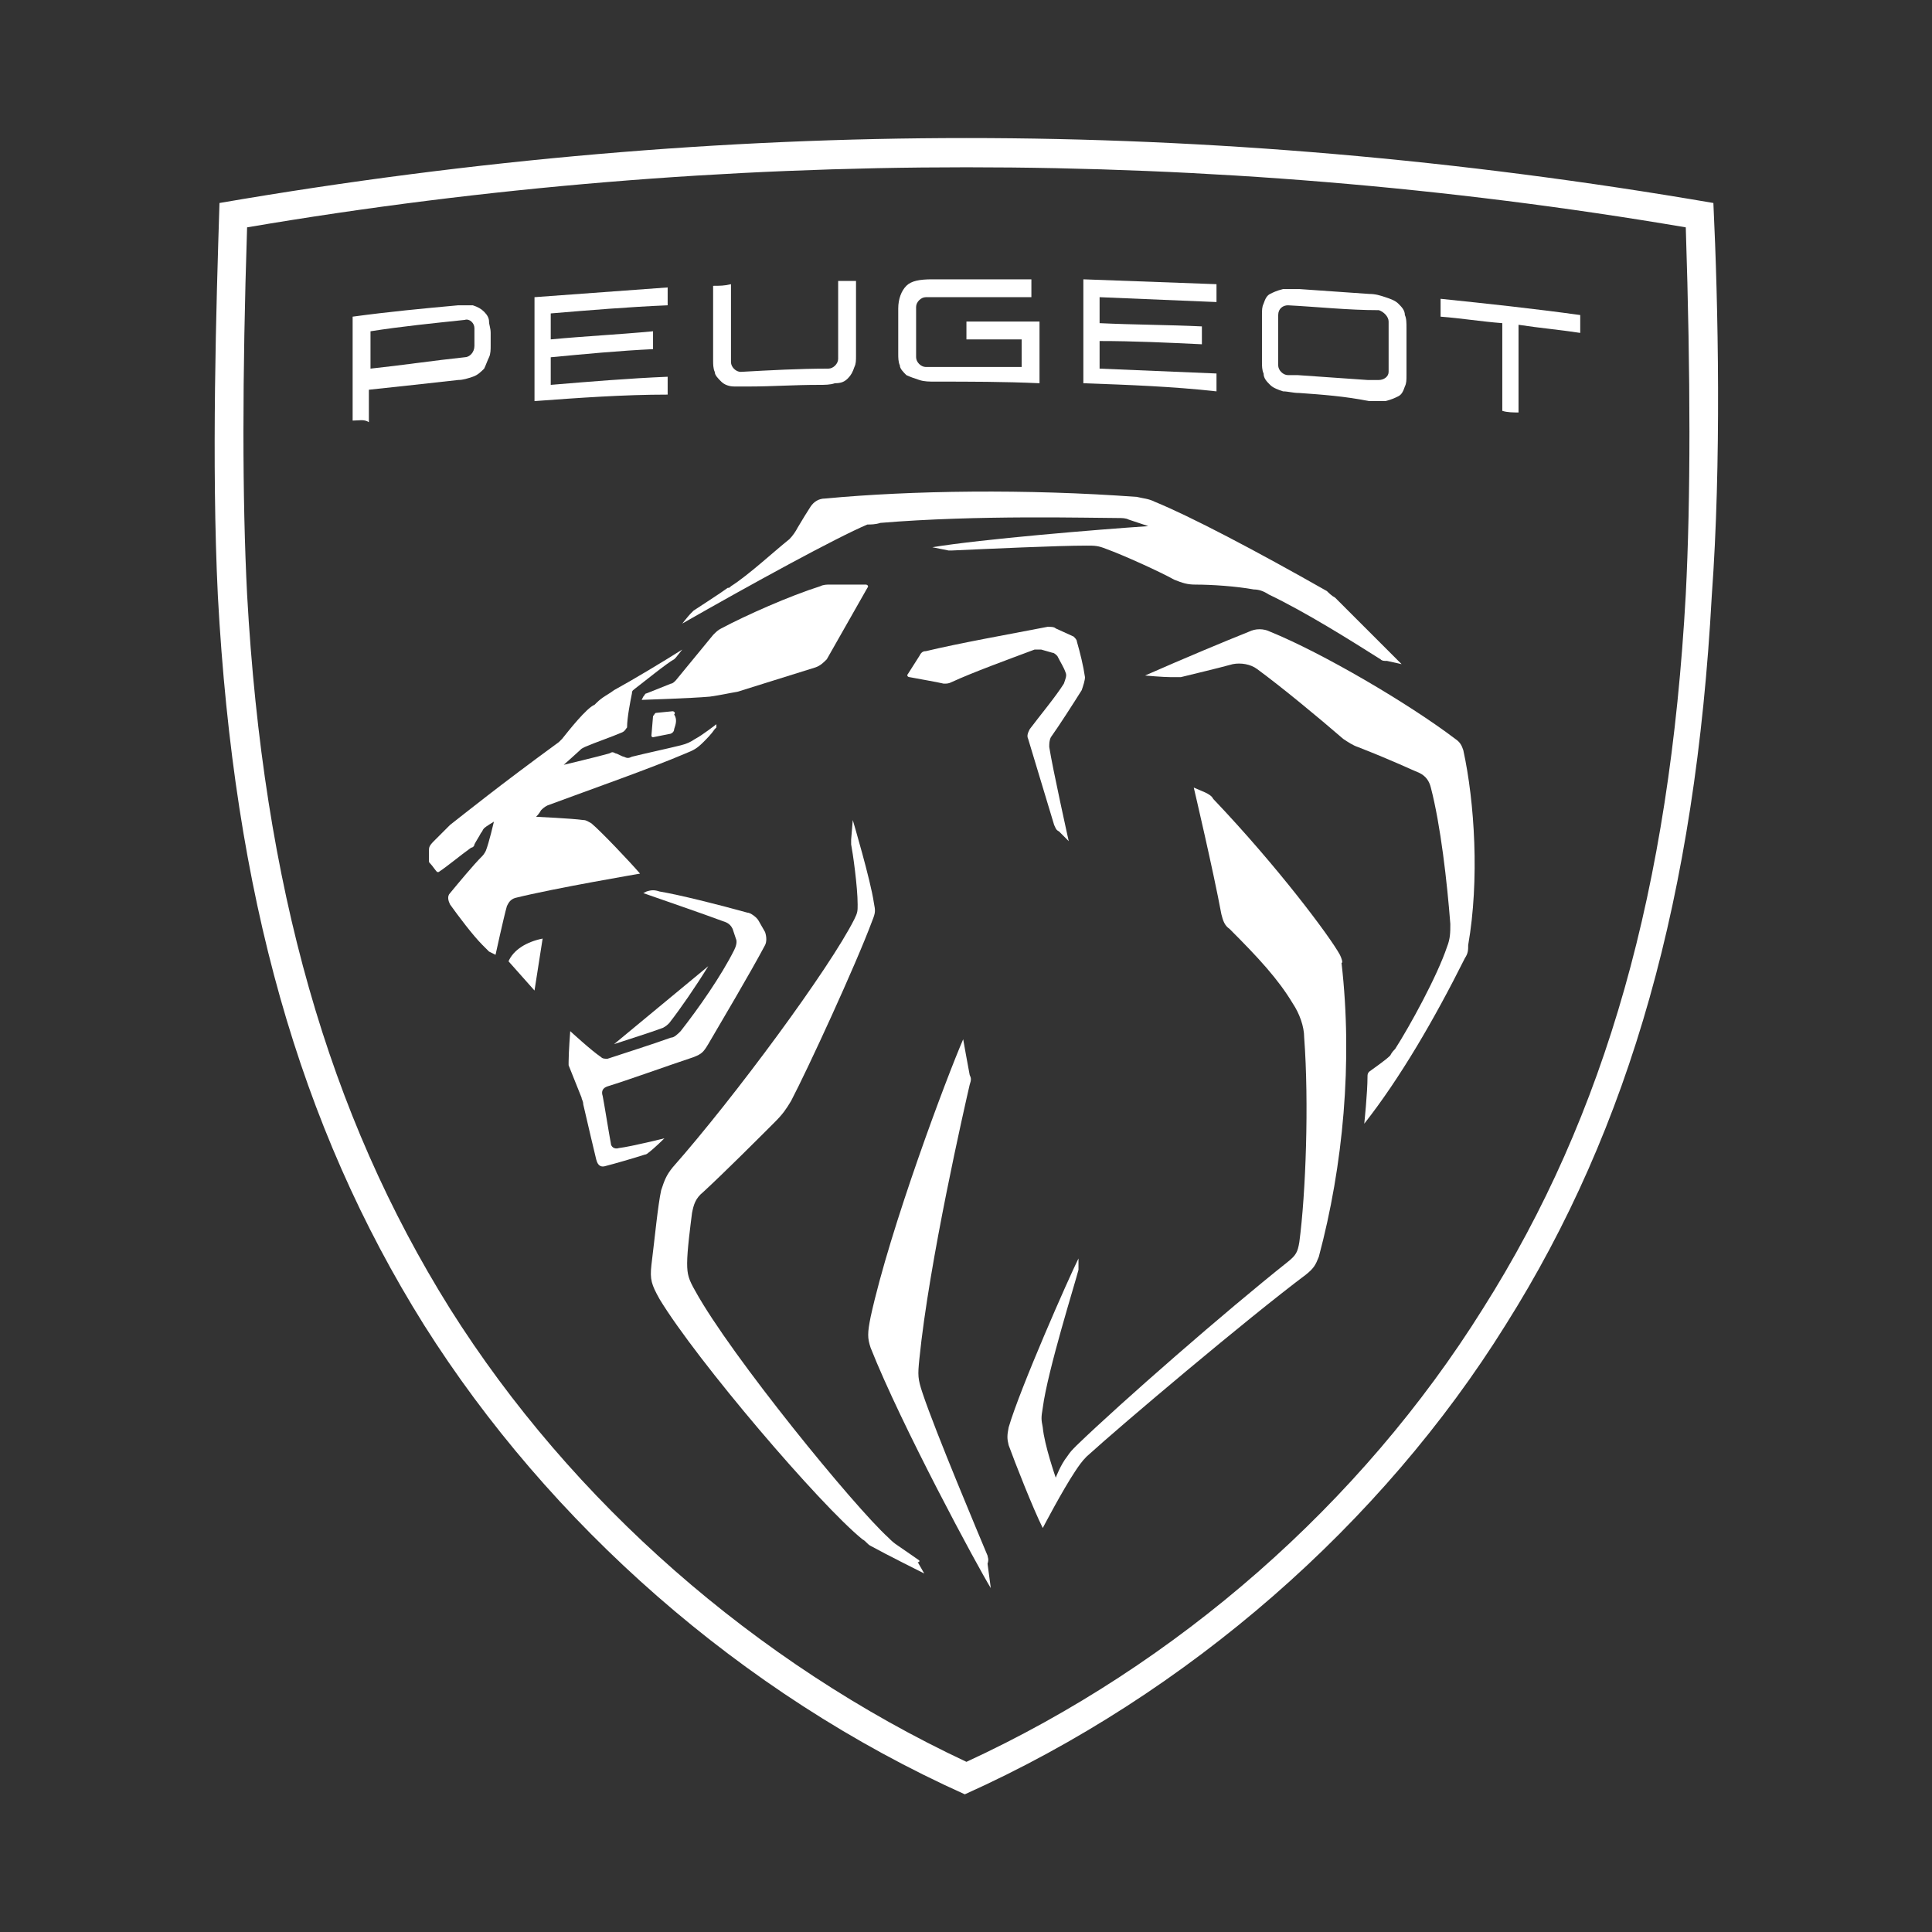 <svg xmlns="http://www.w3.org/2000/svg" version="1.1" id="Livello_1" x="0" y="0" xml:space="preserve" width="84" height="84"><rect width="100%" height="100%" fill="#333333" stroke="none"/><style type="text/css" id="style8731">.st0{fill:#fff}</style><g id="g8791" transform="translate(-53.291 -7.412) scale(.706)"><g id="g8757"><path class="st0" d="M113.6 81.2c-.3.1-.5-.1-.5-.3-.1-.5-.4-2.4-.5-2.9-.1-.3 0-.5.3-.6 1.3-.4 3.5-1.2 5.3-1.8.5-.2.6-.3.9-.8.7-1.2 2.6-4.4 3.5-6.1.1-.2.1-.5 0-.8l-.4-.7c-.1-.2-.5-.5-.7-.5-1.8-.5-4.2-1.1-5.4-1.3-.3-.1-.5-.1-.8 0l-.2.1c1.7.6 3.2 1.1 5.1 1.8.2.1.3.2.4.4l.2.6c.1.2 0 .5-.1.7-.8 1.6-2.2 3.6-3.3 5-.2.2-.4.4-.6.4-1.1.4-3 1-3.9 1.3-.2 0-.3 0-.4-.1-.6-.4-1.9-1.6-1.9-1.6s-.1 1.3-.1 1.9v.2l.8 2c0 .1.1.2.1.4.2.9.8 3.4.8 3.4.1.4.3.5.6.4.4-.1 1.8-.5 2.4-.7.1 0 .2-.1.2-.1.4-.3 1-.9 1-.9s-2 .5-2.8.6z" id="path8733" fill="#fff"/><path class="st0" d="M116.7 73.5c.7-.9 1.6-2.2 2.4-3.5l-5.8 4.8c.9-.3 2.2-.7 3-1 .2-.1.3-.2.4-.3z" id="path8735" fill="#fff"/><path class="st0" d="M116.9 54.3l-1 .1c-.1 0-.1.1-.2.2l-.1 1.2c0 .1.1.1.1.1l1-.2c.1 0 .3-.1.3-.3.1-.3.2-.6 0-.9.1-.1 0-.2-.1-.2z" id="path8737" fill="#fff"/><path class="st0" d="M106.8 69.7l1.6 1.8.5-3.2c-1 .2-1.8.7-2.1 1.4z" id="path8739" fill="#fff"/><path class="st0" d="M158 69.3c-.6-1.1-3.8-5.4-7.8-9.6-.1-.2-.3-.3-.5-.4l-.7-.3s1.2 5.1 1.7 7.8c.1.4.2.7.5.9 1.8 1.8 3 3.1 3.9 4.6.4.6.7 1.4.7 2.1.3 4 .1 9.6-.3 12.6-.1.6-.2.8-.7 1.2-3.9 3.1-10.2 8.6-13 11.3-.3.3-.4.4-.6.7-.4.5-.7 1.3-.7 1.3s-.7-2-.8-3.1c-.1-.5-.1-.6 0-1.2.3-2.3 2-7.7 2.2-8.5V88c-.6 1.2-3.6 8-4.3 10.4-.1.5-.1.7 0 1.1.4 1.1 1.5 3.9 2.1 5.1 0 0 1.2-2.3 2-3.5.2-.3.4-.6.7-.9 2.2-2 9.9-8.5 13.5-11.2.5-.4.6-.6.8-1.1 1.5-5.6 2.1-12 1.4-18.1.1 0 0-.3-.1-.5z" id="path8741" fill="#fff"/><path class="st0" d="M142.1 53c.1-.3.2-.6.2-.8-.1-.7-.3-1.5-.5-2.2 0-.1-.1-.2-.2-.3l-1.1-.5c-.1-.1-.3-.1-.5-.1-2.6.5-5.4 1-7.5 1.5-.2 0-.3.1-.4.3l-.7 1.1c-.1.1 0 .2.1.2.5.1 1.7.3 2.1.4.2 0 .3 0 .5-.1 1.3-.6 3.5-1.4 5.1-2h.4l.7.2c.1 0 .2.1.3.2.2.4.4.7.5 1 .1.2 0 .4-.1.7-.5.8-1.5 2-2.1 2.8-.1.2-.2.4-.1.6.4 1.3 1.2 4 1.6 5.3.1.2.1.3.3.4l.6.6s-1-4.5-1.2-5.8c0-.2 0-.4.1-.6.5-.7 1.4-2.1 1.9-2.9z" id="path8743" fill="#fff"/><path class="st0" d="M165.6 56.7c-.1-.3-.2-.5-.5-.7-2.9-2.2-8.2-5.3-11.4-6.6-.4-.2-.9-.2-1.3 0-1.5.6-3.9 1.6-6.4 2.7 0 0 1.1.1 1.6.1h.6c.8-.2 2.1-.5 3.2-.8.5-.1 1.1 0 1.5.3 1.5 1.1 3.8 3 5.3 4.3.3.2.6.4.9.5 2.3.9 3.3 1.4 3.8 1.6.4.2.6.5.7.9.6 2.3 1 5.8 1.2 8.4 0 .5 0 .9-.2 1.4-.6 1.8-2.3 4.9-3.2 6.3-.1.1-.2.2-.3.4-.3.3-.9.7-1.3 1-.1.1-.1.2-.1.3 0 1-.2 2.9-.2 2.9 2.2-2.8 4.3-6.4 6.2-10.2.2-.3.2-.5.2-.8.7-4 .4-8.8-.3-12z" id="path8745" fill="#fff"/><path class="st0" d="M136.3 106.3c-.5-1.2-3.2-7.6-4-10-.3-.9-.3-1.1-.2-2.1.6-6 2.8-15.6 3.1-16.9.1-.3.1-.4 0-.6-.1-.5-.4-2.2-.4-2.2-1 2.3-4.5 11.6-5.7 17.1-.2 1-.2 1.3 0 1.9 1.9 4.8 6.6 13.5 7.4 14.8l-.2-1.5c.1-.3 0-.4 0-.5z" id="path8747" fill="#fff"/><path class="st0" d="M132.1 106.6s-1-.7-1.3-.9c-.3-.2-.4-.3-.6-.5-2.1-1.9-9.7-11.2-11.9-15.2-.4-.7-.5-1-.5-1.7 0-.8.2-2.3.3-3.1.1-.5.2-.9.7-1.3 1.3-1.2 3.3-3.2 4.4-4.3.5-.5.7-.8 1-1.3 1-1.9 4-8.4 5-11.1.2-.5.2-.6.1-1.1-.2-1.4-1.3-5.1-1.3-5.1l-.1 1.2v.3c.1.5.4 2.6.4 3.7 0 .4 0 .5-.2.9-1.5 3-7.4 11-11.2 15.3-.4.5-.5.8-.7 1.4-.2.9-.4 3-.6 4.6-.1.9 0 1.2.5 2.1 2.3 3.8 9.9 12.7 12.5 14.8.2.1.3.3.5.4.9.5 3.3 1.7 3.3 1.7l-.4-.7c.1 0 .1 0 .1-.1z" id="path8749" fill="#fff"/><path class="st0" d="M120.9 53.1l4.8-1.5c.3-.1.5-.3.7-.5l2.5-4.4c.1-.1 0-.2-.1-.2h-2.2c-.2 0-.4 0-.6.1-1.9.6-4.6 1.8-6.1 2.6-.2.1-.3.2-.5.4l-2.3 2.8c-.1.1-.2.2-.3.2l-1.5.6c-.1 0-.1.1-.2.2l-.1.2s3.1-.1 4.2-.2c.7-.1 1.1-.2 1.7-.3z" id="path8751" fill="#fff"/><path class="st0" d="M129.7 42.7c6-.5 12.9-.3 14.6-.3.3 0 .5 0 .7.1l1.2.4c-3 .2-10.3.8-13.3 1.3l1 .2h.2c2.2-.1 6.5-.3 8.3-.3.5 0 .7 0 1.2.2 1.1.4 3.3 1.4 4.2 1.9.5.2.8.3 1.3.3 1 0 2.5.1 3.6.3.3 0 .6.1.9.3 2.3 1.1 5 2.8 6.9 4 .1.1.2.1.4.1l.9.2-4.1-4.1c-.2-.1-.4-.3-.5-.4-4.4-2.5-8.4-4.6-10.6-5.5-.4-.2-.7-.2-1.1-.3-6.8-.5-13.9-.4-19.2.1-.4 0-.7.2-.9.5-.2.3-.5.8-.8 1.3-.1.2-.3.5-.5.7-1 .8-2.5 2.2-3.6 2.9-.1.1-.1.1-.2.1-.4.3-1.8 1.2-2.1 1.4l-.2.2c-.1.1-.5.6-.5.6 4.2-2.4 9.5-5.3 11.4-6.1.2 0 .5 0 .8-.1z" id="path8753" fill="#fff"/><path class="st0" d="M110.1 56l-.2.2c-3.7 2.7-5.8 4.4-6.7 5.1l-1 1c-.3.3-.3.4-.3.6v.6c0 .1 0 .1.1.2s.3.4.4.5h.1c.6-.4 1.3-1 2-1.5.1 0 .2-.1.2-.2.1-.2.3-.5.4-.7.1-.1.1-.2.2-.3.1-.1.6-.4.6-.4s-.3 1.3-.5 1.8c-.1.2-.2.3-.2.3-.6.6-1.5 1.7-2 2.3-.2.2-.1.5 0 .7.5.7 1.4 1.9 2 2.5l.4.4.4.2s.5-2.3.7-3c.1-.2.2-.4.5-.5 2.4-.6 7.7-1.5 7.7-1.5-.6-.7-2.4-2.6-3-3.1-.2-.1-.3-.2-.5-.2-.7-.1-2.9-.2-2.9-.2s.2-.2.3-.4c.1-.1.2-.2.4-.3 2.7-1 6.4-2.3 8.5-3.2.5-.2.7-.3 1.1-.7.2-.2.5-.5.7-.8l.1-.1v-.2s-.9.7-1.3.9c-.3.2-.5.3-.9.4-.8.2-2.2.5-3 .7-.2.1-.3.1-.5 0-.1 0-.4-.2-.5-.2-.2-.1-.2-.1-.4 0-.7.2-2.8.7-2.8.7s.9-.8 1-.9c.1-.1.1-.1.3-.2.7-.3 1.6-.6 2.3-.9.2-.1.2-.2.3-.3 0-.6.2-1.6.3-2.1 0-.2.1-.2.2-.3.4-.3 2-1.6 2.4-1.8l.1-.1.4-.5c-1.1.7-3.1 1.9-4.2 2.5-.4.3-.7.4-1.1.8l-.1.1c-.5.2-1.6 1.6-2 2.1z" id="path8755" fill="#fff"/></g><g id="g8787"><g id="g8761"><path class="st0" d="M108.4 35.2v-6.4c2.7-.2 5.5-.4 8.2-.6v1.1c-2.4.1-4.8.3-7.2.5v1.6c2.1-.2 4.2-.3 6.3-.5V32c-2.1.1-4.2.3-6.3.5v1.7c2.4-.2 4.8-.4 7.2-.5v1.1c-2.7 0-5.5.2-8.2.4z" id="path8759" fill="#fff"/></g><g id="g8765"><path class="st0" d="M97.2 36.4V30c2.2-.3 4.3-.5 6.5-.7h.9c.3.1.5.2.7.4.2.2.3.4.3.6 0 .2.1.4.1.7v.8c0 .2 0 .5-.1.7-.1.2-.2.5-.3.7-.2.2-.4.4-.7.5-.3.1-.6.2-.9.2-1.8.2-3.6.4-5.5.6v2c-.3-.2-.6-.1-1-.1zm1.1-3.2c1.9-.2 3.9-.5 5.8-.7.3 0 .6-.3.6-.7v-1.1c0-.3-.3-.6-.6-.5-1.9.2-3.9.4-5.8.7v2.3z" id="path8763" fill="#fff"/></g><g id="g8769"><path class="st0" d="M155.5 34.7c-.4 0-.7-.1-1-.1-.3-.1-.6-.2-.8-.4-.2-.2-.4-.4-.4-.7-.1-.2-.1-.5-.1-.7v-2.9c0-.3 0-.5.1-.7.1-.3.2-.5.4-.6.2-.1.4-.2.8-.3h1c1.4.1 2.9.2 4.3.3.4 0 .7.1 1 .2.3.1.6.2.8.4.2.2.4.4.4.7.1.2.1.5.1.8v2.9c0 .3 0 .5-.1.7-.1.3-.2.5-.4.6-.2.1-.4.2-.8.3h-1c-1.5-.3-2.9-.4-4.3-.5zm-.7-5.4c-.3 0-.6.2-.6.6V33c0 .3.3.6.6.6h.6c1.4.1 2.8.2 4.3.3h.7c.3 0 .6-.2.6-.5v-3.1c0-.3-.3-.6-.6-.7-1.9 0-3.7-.2-5.6-.3z" id="path8767" fill="#fff"/></g><g id="g8773"><path class="st0" d="M168 35.8v-5.4c-1.3-.1-2.5-.3-3.8-.4v-1.1c2.9.3 5.7.6 8.6 1V31c-1.3-.2-2.5-.3-3.8-.5v5.4c-.3 0-.7 0-1-.1z" id="path8771" fill="#fff"/></g><g id="g8777"><path class="st0" d="M142.2 34.1v-6.4c2.7.1 5.5.2 8.2.3v1.1l-7.2-.3v1.6c2.1.1 4.2.1 6.3.2v1.1c-2.1-.1-4.2-.2-6.3-.2v1.7l7.2.3v1.1c-2.7-.3-5.4-.4-8.2-.5z" id="path8775" fill="#fff"/></g><g id="g8781"><path class="st0" d="M133.1 34c-.4 0-.7 0-1-.1-.3-.1-.6-.2-.8-.3-.2-.2-.4-.4-.4-.6-.1-.2-.1-.5-.1-.7v-2.8c0-.6.2-1.1.5-1.4.3-.3.8-.4 1.6-.4h6.1v1.1h-6.5c-.3 0-.6.3-.6.6v3.1c0 .3.3.6.6.6H138.4v-1.7H135v-1.1h4.5v3.8c-2.2-.1-4.3-.1-6.4-.1z" id="path8779" fill="#fff"/></g><g id="g8785"><path class="st0" d="M121.7 34.3h-1c-.3 0-.6-.1-.8-.3-.2-.2-.4-.4-.4-.6-.1-.2-.1-.5-.1-.7v-4.6c.4 0 .7 0 1.1-.1v4.8c0 .3.3.6.6.6 1.8-.1 3.6-.2 5.4-.2.3 0 .6-.3.6-.6v-4.8h1.1v4.6c0 .3 0 .5-.1.7-.1.3-.2.5-.4.7-.2.2-.4.3-.8.3-.3.1-.6.1-1 .1-1.5 0-2.9.1-4.2.1z" id="path8783" fill="#fff"/></g></g><path class="st0" d="M181 23c-15.7-2.7-31.1-4-46-4-14.9 0-30.3 1.3-46 4-.2 6.3-.5 16-.1 24.2 1 18.4 5 32.6 12.7 44.9 7.7 12.2 19.5 22.7 33.3 28.9 13.8-6.2 25.7-16.7 33.3-28.9 7.7-12.2 11.7-26.5 12.7-44.9.6-8.2.4-17.9.1-24.2zm-1.7 24.1c-1 18.1-4.9 32-12.5 44-7.5 12-18.8 21.9-31.8 27.9-13-6.1-24.3-16-31.8-27.9-7.5-12-11.5-26-12.5-44-.3-5.9-.3-13.3 0-22.6 14.7-2.5 29.6-3.7 44.3-3.7 14.7 0 29.6 1.2 44.3 3.7.3 9.3.3 16.7 0 22.6z" id="path8789" fill="#fff"/></g></svg>